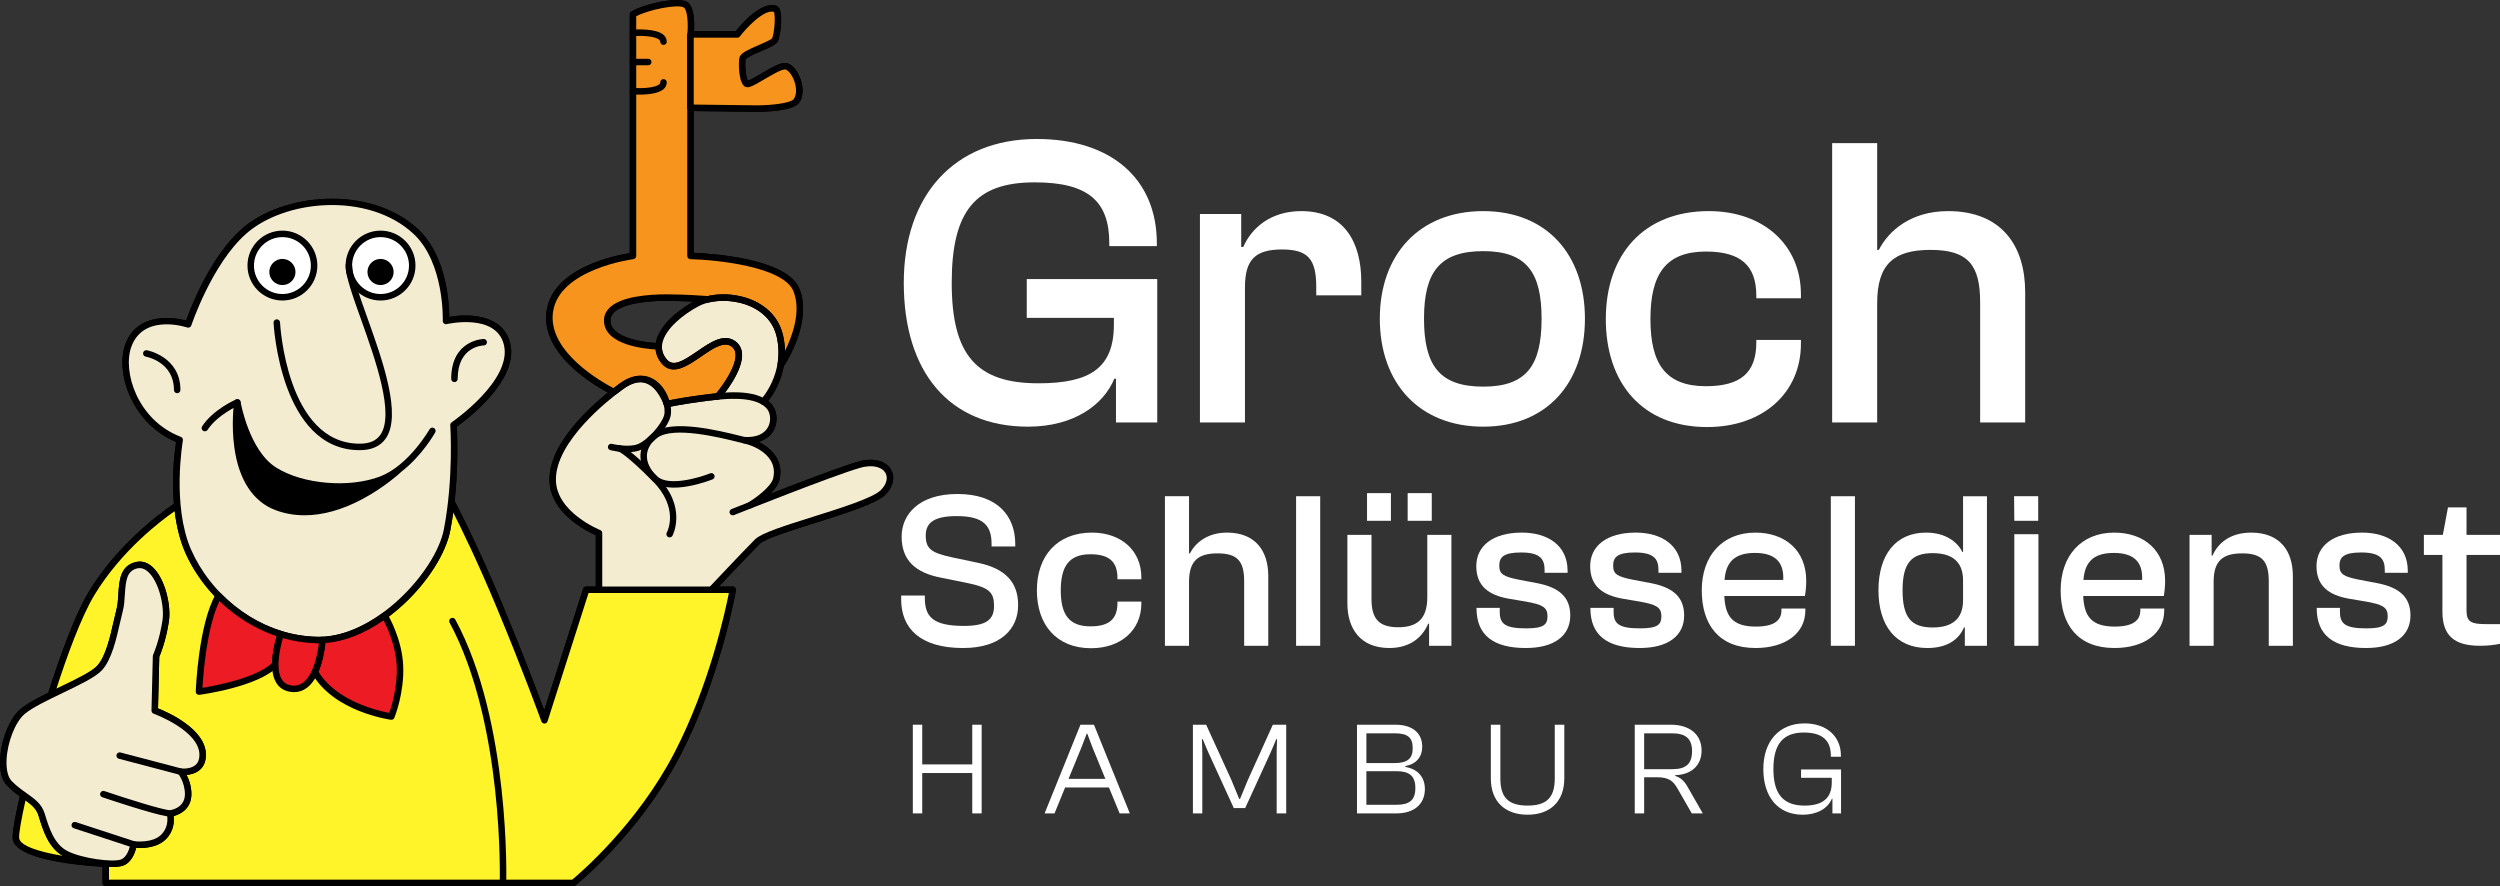<?xml version="1.0" encoding="UTF-8"?>
<svg xmlns="http://www.w3.org/2000/svg" viewBox="0 0 547.909 194.219">
  <rect x="0" y="0" width="547.909" height="194.219" fill="#333333" stroke="none"/>
  <g id="a" data-name="Layer 1"/>
  <g id="b" data-name="Layer 2">
    <g id="c" data-name="Layer 1">
      <g>
        <path d="M11.178,153.024c-.071,0-.144-.011-.215-.033-.374-.118-.582-.518-.463-.893,2.308-7.293,5.746-17.117,9.023-22.509,7.272-11.964,18.916-19.388,19.033-19.461,.332-.211,.771-.11,.98,.223,.209,.332,.109,.771-.223,.98-.113,.072-11.482,7.327-18.576,18.996-3.203,5.271-6.599,14.981-8.883,22.2-.096,.303-.376,.496-.678,.496Z"/>
        <path d="M125.655,194.219H23.18c-.393,0-.711-.318-.711-.711v-3.546c-4.488-.257-19.458-1.473-19.697-6.268-.087-1.737,1.01-6.784,1.671-9.638,.089-.384,.474-.621,.853-.532,.383,.088,.621,.471,.532,.853-1.08,4.664-1.691,8.121-1.636,9.247,.14,2.789,11.208,4.575,19.022,4.953,.379,.018,.677,.33,.677,.71v3.51H125.401c1.687-1.396,14.196-12.058,22.369-27.757,7.71-14.81,11.218-31.233,11.968-35.073h-30.749l-8.987,28.114c-.093,.29-.36,.488-.664,.494h-.014c-.299,0-.566-.188-.669-.469-.04-.11-4.048-11.169-9.837-25.06-5.779-13.871-10.518-22.719-10.564-22.807-.187-.346-.057-.777,.289-.963,.349-.186,.778-.055,.963,.289,.048,.089,4.816,8.992,10.625,22.934,4.378,10.506,7.741,19.397,9.146,23.178l8.516-26.639c.095-.294,.368-.494,.678-.494h32.126c.21,0,.409,.093,.544,.253s.192,.372,.157,.579c-.033,.191-3.405,19.3-12.265,36.319-8.878,17.055-22.794,28.257-22.934,28.368-.126,.1-.282,.154-.443,.154Z"/>
        <path d="M24.581,190.001c-3.147,0-7.86-.917-10.396-2.188-3.497-1.754-4.71-5.701-5.685-8.873l-.07-.23c-.507-1.648-1.794-2.559-3.424-3.712-1.062-.751-2.265-1.602-3.439-2.8-1.415-1.443-1.627-3.869-1.555-5.65,.174-4.297,2.07-9.067,4.411-11.096,1.79-1.552,5.307-3.239,8.708-4.872,3.39-1.627,6.896-3.31,8.124-4.612,1.898-2.011,2.878-6.348,3.666-9.833,.217-.961,.418-1.852,.619-2.606,.258-.966,.33-2.148,.4-3.291,.18-2.948,.383-6.29,3.885-7.068,1.28-.286,2.54,.116,3.653,1.154,2.667,2.487,4.066,8.302,3.536,11.839-.636,4.233-1.82,7.133-2.107,7.793l-.276,11.301c2.145,.852,10.496,4.533,10.496,10.187,0,1.396-.446,2.495-1.326,3.268-1.645,1.444-4.192,1.132-4.299,1.116l-13.455-3.535c-.38-.1-.607-.488-.507-.868,.1-.38,.488-.61,.868-.507l13.365,3.517c-.02-.013,.165,.015,.427,.015,.641,0,1.86-.099,2.667-.811,.563-.497,.838-1.215,.838-2.194,0-5.352-9.938-8.997-10.039-9.033-.288-.104-.478-.38-.47-.687l.293-11.944c.002-.097,.024-.192,.065-.28,.014-.029,1.375-3.025,2.054-7.547,.468-3.123-.784-8.428-3.1-10.587-.769-.716-1.563-.987-2.375-.807-2.29,.509-2.576,2.518-2.774,5.767-.073,1.213-.15,2.467-.444,3.571-.197,.739-.395,1.611-.607,2.553-.825,3.654-1.854,8.202-4.018,10.496-1.411,1.494-4.876,3.157-8.544,4.918-3.316,1.592-6.746,3.238-8.392,4.664-2.042,1.77-3.765,6.197-3.922,10.079-.086,2.121,.322,3.754,1.149,4.597,1.085,1.106,2.184,1.884,3.245,2.635,1.777,1.258,3.312,2.343,3.962,4.455l.071,.23c.895,2.913,2.008,6.538,4.961,8.02,3.179,1.593,9.754,2.47,11.65,1.837,1.118-.373,1.728-1.86,1.979-2.834l-12.293-4.023c-.374-.122-.577-.523-.455-.896s.523-.579,.896-.455l12.897,4.221c.328,.107,.532,.435,.483,.776-.021,.151-.56,3.728-3.06,4.562-.562,.188-1.378,.273-2.341,.273Z"/>
        <path d="M37.314,178.974c-2.238,0-13.607-3.819-14.897-4.255-.372-.126-.572-.529-.446-.901,.127-.372,.529-.572,.901-.446,4.979,1.682,12.915,4.184,14.378,4.184,.066-.011,3.275-.376,3.275-3.51,0-2.623-1.466-4.456-1.481-4.475-.247-.304-.202-.751,.102-1,.303-.249,.748-.206,.998,.098,.074,.09,1.804,2.227,1.804,5.377,0,3.549-3.028,4.775-4.63,4.929h-.003Z"/>
        <path d="M30.609,185.855c-.809,0-1.368-.076-1.433-.085-.389-.056-.658-.415-.604-.804,.056-.389,.417-.663,.804-.604,.038,.005,3.991,.533,5.963-1.439,1.895-1.895,1.253-4.363,1.225-4.467-.103-.378,.119-.77,.497-.873,.371-.104,.768,.113,.873,.492,.038,.136,.905,3.359-1.589,5.854-1.638,1.638-4.16,1.927-5.736,1.927Z"/>
        <path d="M69.913,140.991c-.105,0-.21,0-.315-.003-14.095-.252-24.717-10.17-28.992-19.889-4.02-9.138-2.449-21.424-2.014-24.243-4.344-1.811-7.861-5.225-9.945-9.669-1.883-4.014-2.347-8.474-1.211-11.638,2.649-7.38,10.933-5.921,13.367-5.312,.998-2.809,5.254-13.908,12.155-20.04,8.95-7.951,28.182-9.719,38.638,.011,6.274,5.838,6.85,16.132,6.875,19.254,4.388-.8,11.781-.502,13.335,5.716,2.032,8.125-9.497,16.77-11.681,18.321,.114,2.154,.527,12.531-1.442,22.76-1.898,9.858-15.488,24.732-28.77,24.732ZM36.503,71.081c-2.865,0-6.287,.932-7.729,4.949-1.959,5.458,1.375,16.104,10.865,19.712,.319,.122,.507,.454,.447,.79-.025,.142-2.473,14.231,1.822,23.995,4.092,9.304,14.249,18.799,27.715,19.039,.095,.002,.19,.003,.285,.003,12.416,0,25.609-14.396,27.378-23.58,2.165-11.242,1.404-22.682,1.396-22.796-.018-.253,.1-.495,.309-.638,.135-.092,13.39-9.216,11.436-17.032-1.74-6.964-12.405-4.517-12.512-4.493-.217,.056-.446,0-.616-.143-.172-.141-.268-.354-.26-.576,.005-.127,.405-12.718-6.412-19.062-9.934-9.242-28.213-7.551-36.724,.011-7.492,6.656-11.927,19.93-11.971,20.063-.06,.179-.188,.327-.356,.412-.167,.086-.361,.101-.543,.04-.177-.059-2.164-.694-4.53-.694Z"/>
        <path d="M61.895,65.861c-4.223,0-7.658-3.436-7.658-7.658s3.436-7.658,7.658-7.658,7.657,3.436,7.657,7.658-3.435,7.658-7.657,7.658Zm0-13.895c-3.438,0-6.236,2.798-6.236,6.236s2.798,6.236,6.236,6.236,6.235-2.798,6.235-6.236-2.797-6.236-6.235-6.236Z"/>
        <circle cx="61.895" cy="59.61" r="2.154"/>
        <path d="M61.895,62.476c-1.58,0-2.866-1.285-2.866-2.865s1.286-2.865,2.866-2.865,2.865,1.285,2.865,2.865-1.285,2.865-2.865,2.865Zm0-4.309c-.796,0-1.444,.647-1.444,1.443s.648,1.443,1.444,1.443,1.443-.647,1.443-1.443-.647-1.443-1.443-1.443Z"/>
        <path d="M83.402,65.861c-4.223,0-7.658-3.436-7.658-7.658s3.436-7.658,7.658-7.658,7.657,3.436,7.657,7.658-3.435,7.658-7.657,7.658Zm0-13.895c-3.438,0-6.236,2.798-6.236,6.236s2.798,6.236,6.236,6.236,6.235-2.798,6.235-6.236-2.797-6.236-6.235-6.236Z"/>
        <circle cx="83.402" cy="59.61" r="2.154"/>
        <path d="M83.402,62.476c-1.58,0-2.866-1.285-2.866-2.865s1.286-2.865,2.866-2.865,2.865,1.285,2.865,2.865-1.285,2.865-2.865,2.865Zm0-4.309c-.796,0-1.444,.647-1.444,1.443s.648,1.443,1.444,1.443,1.443-.647,1.443-1.443-.647-1.443-1.443-1.443Z"/>
        <path d="M78.823,98.661c-17.406,0-18.857-27.659-18.869-27.938-.019-.393,.285-.725,.678-.742,.378-.014,.726,.285,.742,.678,.013,.266,1.398,26.581,17.449,26.581,2.136,0,3.617-.629,4.528-1.922,3.195-4.532-1.1-16.562-4.234-25.345-1.811-5.07-3.373-9.448-3.373-11.77,0-.393,.318-.711,.711-.711s.711,.318,.711,.711c0,2.075,1.524,6.346,3.29,11.291,3.421,9.582,7.678,21.507,4.059,26.643-1.181,1.676-3.096,2.524-5.691,2.524Z"/>
        <path d="M44.899,94.528c-.133,0-.267-.037-.387-.114-.329-.215-.423-.655-.209-.984,2.376-3.654,7.229-5.803,7.436-5.892,.359-.157,.779,.007,.936,.367,.157,.359-.007,.778-.366,.936-.047,.021-4.672,2.072-6.812,5.364-.137,.209-.364,.323-.598,.323Z"/>
        <path d="M87.66,102.704s-13.916,13.361-27.019,8.436c-11.345-4.264-8.618-22.951-8.618-22.951,0,0,1.847,10.904,8.09,14.861,6.243,3.957,16.877,4.573,23.479,2.023,6.602-2.55,11.168-10.64,11.168-10.64"/>
        <path d="M66.74,112.93c-2.226,0-4.353-.373-6.349-1.123-4.897-1.841-8.016-6.558-9.018-13.641-.742-5.246-.083-9.885-.055-10.079,.051-.347,.346-.604,.695-.608,.36,0,.65,.247,.71,.592,.018,.106,1.87,10.641,7.77,14.38,5.828,3.694,16.072,4.571,22.843,1.96,6.28-2.427,10.76-10.249,10.805-10.327,.193-.342,.626-.464,.969-.27,.342,.193,.463,.627,.27,.969-.148,.263-2.92,5.109-7.297,8.5-.53,.498-3.872,3.552-8.685,6.114-4.408,2.348-8.689,3.533-12.658,3.533Zm-14.281-20.209c-.024,5.645,1.099,14.998,8.433,17.754,7.555,2.841,15.504-.711,20.654-4.006-7.003,1.8-16.282,.688-21.813-2.817-3.865-2.45-6.094-7.326-7.273-10.931Z"/>
        <path d="M64.45,151.69c-.339,0-.687-.034-1.042-.104-1.303-.252-2.289-.946-2.933-2.062-2.071-3.595,.283-10.488,.385-10.78,.129-.371,.533-.566,.905-.438,.37,.129,.567,.534,.438,.905-.022,.065-2.244,6.572-.496,9.604,.435,.753,1.079,1.202,1.97,1.375,1.065,.208,1.979,0,2.795-.629,2.993-2.311,3.479-9.27,3.483-9.34,.025-.393,.354-.692,.756-.664,.392,.025,.689,.364,.664,.756-.021,.312-.532,7.669-4.033,10.373-.865,.668-1.835,1.004-2.893,1.004Z"/>
        <path d="M85.773,157.756c-.032,0-.065-.002-.099-.007-.513-.071-12.618-1.847-17.286-10.157-.192-.343-.07-.776,.271-.969,.345-.192,.776-.068,.969,.271,3.777,6.726,13.278,8.899,15.684,9.351,.512-1.447,1.825-5.657,1.637-10.252-.23-5.63-3.229-10.649-3.259-10.699-.203-.336-.096-.773,.24-.977,.334-.202,.771-.096,.977,.239,.131,.217,3.218,5.373,3.464,11.378,.244,5.979-1.851,11.162-1.939,11.38-.11,.27-.373,.441-.658,.441Z"/>
        <path d="M43.615,152.286c-.176,0-.347-.065-.479-.185-.155-.142-.24-.344-.232-.553,.022-.597,.584-14.693,4.392-21.352,.194-.341,.629-.459,.97-.265,.342,.195,.46,.629,.265,.97-3.114,5.446-3.975,16.656-4.16,19.84,2.852-.458,12.099-2.175,15.454-5.626,.274-.279,.723-.288,1.006-.014,.281,.273,.287,.724,.014,1.006-4.312,4.435-16.614,6.103-17.136,6.172-.03,.004-.062,.006-.093,.006Z"/>
        <path d="M110.237,194.219h-.022c-.393-.013-.7-.341-.688-.733,.011-.347,.948-34.952-10.995-57.033-.187-.345-.058-.776,.288-.964,.346-.186,.777-.059,.964,.288,12.126,22.421,11.176,57.403,11.165,57.754-.013,.385-.328,.688-.711,.688Z"/>
        <path d="M131.283,129.967c-.393,0-.711-.318-.711-.711v-11.957c-2.048-.903-10.156-4.938-10.156-12.196,0-8.782,10.698-17.594,15.298-20.975,3.857-2.833,6.649-1.689,7.973-.756,2.628,1.859,3.885,5.882,3.212,8.102-.758,2.498-4.038,6.106-6.5,7.149-2.472,1.047-6.461,.077-6.629,.035-.382-.095-.613-.48-.52-.861,.094-.382,.48-.609,.861-.52,.036,.009,3.698,.896,5.732,.035,2.077-.879,5.057-4.151,5.693-6.251,.466-1.538-.45-4.957-2.672-6.528-1.769-1.25-3.949-.994-6.31,.741-3.452,2.537-14.718,11.467-14.718,19.828,0,7.157,9.608,11.024,9.705,11.062,.272,.107,.451,.37,.451,.662v12.429c0,.393-.318,.711-.711,.711Z"/>
        <path d="M146.758,117.773c-.116,0-.234-.028-.343-.089-.344-.189-.468-.621-.279-.964,.122-.227,2.802-5.385-3.163-11.349-5.856-5.858-7.321-6.376-7.381-6.396-.391-.039-.63-.38-.591-.771,.039-.39,.443-.671,.825-.627,.457,.046,2.165,.8,8.152,6.787,6.755,6.755,3.437,12.979,3.402,13.04-.129,.235-.372,.367-.623,.367Z"/>
        <path d="M155.905,129.967c-.175,0-.35-.063-.487-.193-.286-.269-.3-.719-.03-1.005,.073-.078,7.425-7.895,10.098-10.568,1.389-1.388,6.606-3.028,12.648-4.928,6.185-1.944,13.194-4.147,14.905-5.858,1.255-1.255,1.641-2.707,1.007-3.79-.614-1.048-2.418-1.964-5.472-1.111-5.759,1.613-27.496,10.291-27.715,10.378-.365,.147-.778-.031-.924-.396-.146-.364,.031-.778,.396-.924,.896-.358,22.027-8.794,27.859-10.427,3.157-.886,5.938-.194,7.082,1.762,.976,1.668,.505,3.781-1.229,5.515-1.957,1.957-8.834,4.119-15.484,6.209-5.372,1.689-10.928,3.436-12.069,4.577-2.658,2.658-9.994,10.458-10.068,10.537-.14,.148-.328,.224-.518,.224Z"/>
        <path d="M164.377,111.441c-.241,0-.476-.122-.609-.344-.203-.336-.096-.772,.241-.976,1.361-.823,4.993-3.379,5.441-5.299,.343-1.468,.141-2.812-.599-3.994-1.061-1.695-3.269-3.065-5.907-3.666-.319-.072-.75-.18-1.27-.309-3.864-.96-14.131-3.508-17.618-.904-1.397,1.043-2.183,2.341-2.271,3.752-.099,1.572,.657,3.182,2.185,4.654,2.444,2.349,9.253,.353,11.671-.617,.362-.142,.779,.031,.925,.396s-.031,.778-.396,.925c-.39,.156-9.587,3.789-13.187,.32-1.838-1.771-2.743-3.765-2.617-5.767,.115-1.842,1.097-3.502,2.839-4.803,4.029-3.01,14.389-.436,18.812,.664,.508,.126,.93,.23,1.241,.302,3,.683,5.542,2.289,6.799,4.299,.947,1.516,1.209,3.222,.777,5.072-.664,2.846-5.538,5.857-6.092,6.191-.114,.069-.241,.103-.366,.103Z"/>
        <path d="M163.765,97.202c-.231,0-.468-.008-.709-.022-.392-.025-.689-.363-.665-.755,.025-.393,.359-.689,.755-.665,2.631,.172,4.512-.677,5.291-2.377,.615-1.343,.39-3.059-.524-3.993-2.808-2.87-9.873-1.938-14.092-1.382-4.425,.582-7.482,1.239-7.513,1.246-.385,.084-.763-.161-.846-.545s.161-.763,.545-.846c.03-.007,3.141-.676,7.573-1.259,4.83-.637,12.044-1.587,15.349,1.791,1.325,1.354,1.662,3.701,.8,5.58-.949,2.072-3.103,3.227-5.964,3.227Z"/>
        <path d="M167.3,88.735c-.175,0-.352-.064-.488-.195-.285-.27-.297-.72-.028-1.005,.053-.056,5.247-5.668,3.457-13.66-.843-3.767-3.517-5.703-5.612-6.664-3.646-1.674-8.51-1.706-11.564-.075-3.253,1.735-7.276,4.9-7.908,8.115-.252,1.275,.058,2.415,.945,3.485,1.413,1.707,3.482,.479,6.716-1.746,2.802-1.929,5.698-3.924,8.165-2.324,.918,.596,1.463,1.449,1.618,2.538,.563,3.958-4.506,9.886-4.723,10.137-.258,.298-.706,.329-1.003,.073s-.33-.705-.073-1.003c1.354-1.571,4.784-6.252,4.391-9.007-.097-.673-.418-1.178-.983-1.545-1.669-1.084-4.167,.637-6.585,2.302-2.938,2.022-6.266,4.32-8.618,1.483-1.16-1.4-1.58-2.971-1.245-4.668,.728-3.7,4.938-7.124,8.634-9.096,3.472-1.851,8.745-1.836,12.828,.037,2.387,1.096,5.437,3.312,6.407,7.646,1.959,8.752-3.577,14.701-3.813,14.95-.14,.146-.327,.221-.516,.221Z"/>
        <path d="M38.833,86.175c-.393,0-.711-.318-.711-.711,0-6.116-5.933-7.257-6.186-7.303-.386-.069-.644-.438-.574-.825,.07-.385,.446-.644,.822-.575,.074,.013,7.359,1.381,7.359,8.703,0,.393-.318,.711-.711,.711Z"/>
        <path d="M99.596,83.745c-.393,0-.711-.318-.711-.711,0-8.573,7.053-8.745,7.123-8.746h.008c.39,0,.707,.313,.711,.703,.004,.393-.31,.714-.701,.719h0c-.233,.004-5.719,.184-5.719,7.324,0,.393-.318,.711-.711,.711Z"/>
        <path d="M134.549,86.613c-.102,0-.205-.021-.304-.068-.647-.307-15.834-7.641-14.474-18.231,1.231-9.604,15.07-12.335,18.245-12.836V3.155c0-.246,.127-.475,.336-.604,2.67-1.657,10.249-3.386,12.274-2.107,1.944,1.228,1.518,6.489,1.412,7.531l.004,47.43c3.707,.149,20.492,1.192,23.174,7.899,2.882,7.205-3.037,16.36-3.29,16.746-.215,.33-.656,.422-.984,.205-.328-.216-.42-.656-.205-.984,.058-.089,5.765-8.925,3.159-15.439-2.165-5.412-17.033-6.908-22.58-7.027-.387-.009-.695-.324-.695-.711V7.903c.263-2.652,.047-5.752-.754-6.257-1.241-.789-7.672,.435-10.429,1.919V56.093c0,.358-.267,.661-.623,.706-.164,.021-16.41,2.162-17.634,11.696-1.229,9.567,13.524,16.694,13.673,16.765,.354,.169,.506,.593,.338,.947-.122,.257-.377,.406-.644,.406Z"/>
        <path d="M144.369,76.615h-.016c-.458-.01-11.22-.308-11.947-5.772-.158-1.191,.158-2.248,.942-3.14,2.468-2.809,9.057-3.205,12.828-3.192,4.431,.017,9.039,.379,9.085,.383,.392,.031,.684,.374,.652,.766s-.384,.671-.766,.652c-.045-.004-4.602-.362-8.978-.379-5.856-.023-10.245,.992-11.754,2.709-.508,.578-.704,1.236-.601,2.014,.472,3.544,7.789,4.478,10.568,4.538,.393,.009,.704,.334,.695,.727-.009,.388-.325,.695-.711,.695Z"/>
        <path d="M165.815,24.512l-14.491-.186c-.393-.005-.707-.327-.702-.72,.005-.39,.322-.702,.711-.702h.009l14.482,.186c3.413,0,7.496-.523,8.124-1.365,.831-1.115,.564-3.043-.067-4.458-.575-1.287-1.341-2.003-1.801-2.045-.769-.073-3.048,1.262-4.541,2.145-2.434,1.439-3.545,2.058-4.29,1.612-1.401-.841-1.424-5.227-1.211-6.29,.204-1.02,1.738-1.727,4.226-2.796,1.084-.466,2.721-1.17,2.96-1.516,.485-1.055,.81-5.077,.354-5.792-2.053-.495-5.62,3.03-7.42,5.397-.135,.177-.345,.28-.566,.28h-10.259c-.393,0-.711-.318-.711-.711s.318-.711,.711-.711h9.911c1.117-1.409,5.488-6.581,8.816-5.599,.247,.073,.59,.27,.824,.789,.72,1.591,.104,5.909-.381,6.962-.344,.744-1.56,1.295-3.679,2.206-1.187,.511-3.174,1.365-3.405,1.809-.24,1.222,.067,4.018,.501,4.671,.53-.138,1.884-.938,2.895-1.537,2.502-1.479,4.233-2.442,5.394-2.336,1.099,.1,2.209,1.177,2.971,2.881,.778,1.743,1.163,4.205-.091,5.888-1.375,1.845-7.966,1.938-9.273,1.938Z"/>
        <path d="M145.412,9.846c-.393,0-.711-.318-.711-.711,0-.109-.023-.243-.197-.404-.904-.84-3.989-.951-5.723-.821-.387,.037-.733-.265-.762-.656-.029-.392,.265-.732,.656-.762,.519-.039,5.143-.337,6.796,1.196,.426,.396,.651,.896,.651,1.447,0,.393-.318,.711-.711,.711Z"/>
        <path d="M140.116,20.74c-.731,0-1.28-.037-1.44-.049-.392-.029-.686-.37-.656-.762s.378-.709,.762-.656c1.729,.128,4.818,.019,5.723-.821,.174-.161,.197-.295,.197-.404,0-.393,.318-.711,.711-.711s.711,.318,.711,.711c0,.551-.226,1.051-.651,1.447-1.143,1.061-3.711,1.245-5.355,1.245Z"/>
        <path d="M142.07,14.303h-3.342c-.393,0-.711-.318-.711-.711s.318-.711,.711-.711h3.342c.393,0,.711,.318,.711,.711s-.318,.711-.711,.711Z"/>
        <path d="M198.075,61.984c0-19.097,10.964-31.523,29.146-31.523,16.355,0,26.314,8.771,26.314,22.843v.64h-10.416v-.64c0-9.229-4.66-13.34-16.355-13.34-12.883,0-18.183,6.122-18.183,22.021s5.482,22.02,19.005,22.02c11.238,0,16.538-3.289,16.538-12.883v-1.462h-19.097v-8.497h28.6v31.431h-9.046v-9.594h-.365c-2.284,5.573-8.681,10.508-18.914,10.508-17.36,0-27.228-12.062-27.228-31.522Z" fill="#fff"/>
        <path d="M262.982,92.593V46.908h9.046v7.218h.456c1.828-4.203,6.03-7.857,12.7-7.857,9.503,0,13.158,6.944,13.158,15.441v3.015h-9.868v-1.827c0-6.03-1.736-8.223-7.492-8.223-5.939,0-8.132,2.284-8.132,8.314v29.604h-9.868Z" fill="#fff"/>
        <path d="M302.407,69.842c0-14.071,8.68-23.573,22.659-23.573,13.889,0,22.294,9.502,22.294,23.573,0,14.162-8.405,23.665-22.294,23.665-13.979,0-22.659-9.503-22.659-23.665Zm35.451,0c0-10.143-3.289-14.802-12.792-14.802-9.594,0-12.975,4.659-12.975,14.802,0,10.233,3.381,14.894,12.975,14.894,9.503,0,12.792-4.66,12.792-14.894Z" fill="#fff"/>
        <path d="M351.937,69.934c0-14.163,8.314-23.665,22.567-23.665,11.97,0,20.193,7.4,20.193,18.273v.822h-9.776v-.548c0-6.67-3.473-9.686-11.056-9.686-8.771,0-12.152,4.935-12.152,14.803s3.381,14.71,12.152,14.71c7.583,0,11.056-2.924,11.056-9.594v-.548h9.776v.822c0,10.781-8.314,18.273-20.559,18.273-14.162,0-22.202-9.594-22.202-23.664Z" fill="#fff"/>
        <path d="M401.54,92.593V31.375h9.868v23.391h.365c2.102-4.111,6.944-8.497,15.167-8.497,11.878,0,16.903,7.767,16.903,17.726v28.599h-9.868v-26.314c0-8.132-2.558-11.513-10.872-11.513-8.041,0-11.695,3.106-11.695,11.695v26.132h-9.868Z" fill="#fff"/>
        <path d="M197.505,131.356v-.831h5.186v.538c0,4.061,1.712,6.115,8.561,6.115,4.843,0,6.604-1.321,6.604-4.354,0-2.983-.979-4.06-6.018-5.087l-5.577-1.126c-5.625-1.076-8.658-3.815-8.658-9.001,0-4.843,3.767-9.344,12.229-9.344,9.051,0,12.671,5.088,12.671,10.909v.587h-5.186v-.538c0-4.011-1.762-6.114-7.632-6.114-4.843,0-6.8,1.369-6.8,4.256,0,2.983,1.321,3.815,5.821,4.794l5.577,1.174c6.164,1.272,8.854,4.354,8.854,9.295,0,5.137-3.718,9.393-12.083,9.393-9.441,0-13.551-4.354-13.551-10.665Z" fill="#fff"/>
        <path d="M227.246,129.399c0-7.583,4.452-12.671,12.083-12.671,6.409,0,10.812,3.963,10.812,9.784v.44h-5.234v-.293c0-3.571-1.859-5.186-5.919-5.186-4.696,0-6.507,2.642-6.507,7.925s1.811,7.876,6.507,7.876c4.06,0,5.919-1.565,5.919-5.137v-.294h5.234v.44c0,5.772-4.452,9.784-11.007,9.784-7.583,0-11.888-5.137-11.888-12.67Z" fill="#fff"/>
        <path d="M255.309,141.531v-32.776h5.283v12.523h.195c1.126-2.201,3.719-4.55,8.121-4.55,6.359,0,9.05,4.158,9.05,9.491v15.312h-5.283v-14.089c0-4.354-1.369-6.164-5.821-6.164-4.305,0-6.262,1.663-6.262,6.262v13.991h-5.283Z" fill="#fff"/>
        <path d="M284.057,141.531v-32.776h5.283v32.776h-5.283Z" fill="#fff"/>
        <path d="M295.299,132.236v-15.019h5.283v14.089c0,4.354,1.663,6.164,5.87,6.164,4.061,0,6.359-1.761,6.359-6.555v-13.698h5.283v24.313h-4.892v-4.843h-.195c-1.175,2.788-3.768,5.332-8.513,5.332-6.359,0-9.196-4.256-9.196-9.784Zm4.305-18.1v-6.066h5.234v6.066h-5.234Zm8.903,0v-6.066h5.283v6.066h-5.283Z" fill="#fff"/>
        <path d="M323.602,133.313v-.098h5.088v.881c0,2.642,1.174,3.62,5.821,3.62,3.913,0,4.647-.881,4.647-2.69,0-1.957-1.175-2.544-4.745-3.181l-3.768-.636c-4.354-.782-7.093-2.739-7.093-7.142s3.62-7.339,9.979-7.339c5.724,0,10.028,2.838,10.028,8.365v.44h-5.039v-.587c0-2.25-.782-3.864-5.136-3.864-3.865,0-4.795,1.027-4.795,2.886s.881,2.397,4.306,3.082l4.109,.783c4.696,.93,7.142,3.033,7.142,7.044,0,4.501-3.571,7.143-9.734,7.143-7.094,0-10.812-2.788-10.812-8.708Z" fill="#fff"/>
        <path d="M348.559,133.313v-.098h5.088v.881c0,2.642,1.174,3.62,5.821,3.62,3.913,0,4.647-.881,4.647-2.69,0-1.957-1.175-2.544-4.745-3.181l-3.768-.636c-4.354-.782-7.093-2.739-7.093-7.142s3.62-7.339,9.979-7.339c5.724,0,10.028,2.838,10.028,8.365v.44h-5.039v-.587c0-2.25-.782-3.864-5.136-3.864-3.865,0-4.795,1.027-4.795,2.886s.881,2.397,4.306,3.082l4.109,.783c4.696,.93,7.142,3.033,7.142,7.044,0,4.501-3.571,7.143-9.734,7.143-7.094,0-10.812-2.788-10.812-8.708Z" fill="#fff"/>
        <path d="M372.967,129.351c0-7.534,4.501-12.622,11.741-12.622,6.555,0,11.153,3.914,11.153,10.567,0,1.271-.146,2.593-.294,3.326h-17.659c.195,4.452,1.81,6.702,6.897,6.702,4.061,0,5.626-1.37,5.626-3.571v-.392h5.234v.44c0,4.99-4.354,8.219-10.909,8.219-8.023,0-11.79-5.088-11.79-12.67Zm4.99-2.251h12.865c.196-4.158-2.055-5.919-6.213-5.919-4.598,0-6.359,2.152-6.652,5.919Z" fill="#fff"/>
        <path d="M401.25,141.531v-32.776h5.283v32.776h-5.283Z" fill="#fff"/>
        <path d="M411.69,129.351c0-7.681,3.718-12.622,10.42-12.622,4.305,0,6.897,2.055,7.974,4.257h.147v-12.23h5.234v32.776h-4.844v-4.012h-.195c-1.174,2.789-3.864,4.501-8.022,4.501-6.947,0-10.714-4.941-10.714-12.67Zm11.888,8.169c4.305,0,6.653-1.907,6.653-5.968v-4.354c0-4.061-2.349-5.969-6.653-5.969-4.647,0-6.604,2.152-6.604,8.121,0,6.017,1.908,8.169,6.604,8.169Z" fill="#fff"/>
        <path d="M441.465,114.137l-.049-5.382h5.283v5.382h-5.234Zm0,27.395v-24.46h5.284v24.46h-5.284Z" fill="#fff"/>
        <path d="M451.622,129.351c0-7.534,4.501-12.622,11.741-12.622,6.555,0,11.153,3.914,11.153,10.567,0,1.271-.146,2.593-.294,3.326h-17.659c.195,4.452,1.81,6.702,6.897,6.702,4.061,0,5.626-1.37,5.626-3.571v-.392h5.234v.44c0,4.99-4.354,8.219-10.909,8.219-8.023,0-11.79-5.088-11.79-12.67Zm4.99-2.251h12.865c.196-4.158-2.055-5.919-6.213-5.919-4.598,0-6.359,2.152-6.652,5.919Z" fill="#fff"/>
        <path d="M479.866,141.531v-24.313h4.843v4.55h.196c1.125-2.593,3.718-5.039,8.463-5.039,6.311,0,9.147,4.012,9.147,9.54v15.263h-5.283v-14.089c0-4.354-1.369-6.164-5.821-6.164-4.305,0-6.262,1.663-6.262,6.213v14.04h-5.283Z" fill="#fff"/>
        <path d="M507.743,133.313v-.098h5.088v.881c0,2.642,1.174,3.62,5.821,3.62,3.913,0,4.647-.881,4.647-2.69,0-1.957-1.175-2.544-4.745-3.181l-3.768-.636c-4.354-.782-7.093-2.739-7.093-7.142s3.62-7.339,9.979-7.339c5.724,0,10.028,2.838,10.028,8.365v.44h-5.039v-.587c0-2.25-.782-3.864-5.136-3.864-3.865,0-4.795,1.027-4.795,2.886s.881,2.397,4.306,3.082l4.109,.783c4.696,.93,7.142,3.033,7.142,7.044,0,4.501-3.571,7.143-9.734,7.143-7.094,0-10.812-2.788-10.812-8.708Z" fill="#fff"/>
        <path d="M535.288,134.047v-12.426h-4.061v-4.403h4.158l1.125-6.017h4.061v6.017h7.338v4.403h-7.338v12.181c0,2.544,1.076,2.984,4.354,2.984h2.984v4.305c-1.027,.245-2.69,.44-4.354,.44-5.43,0-8.267-2.006-8.267-7.484Z" fill="#fff"/>
        <path d="M200.058,178.266v-19.435h2.06v8.702h10.965v-8.702h2.06v19.435h-2.06v-8.847h-10.965v8.847h-2.06Z" fill="#fff"/>
        <path d="M228.939,178.266l7.86-19.435h2.959l7.861,19.435h-2.233l-2.35-5.686h-9.602l-2.32,5.686h-2.176Zm5.25-7.571h8.064l-2.843-6.933-1.103-2.958h-.146l-1.131,2.958-2.843,6.933Z" fill="#fff"/>
        <path d="M261.442,178.266v-19.435h2.901l5.511,12.066,1.74,4.206h.175l1.74-4.206,5.453-12.066h2.93v19.435h-2.089v-13.459l.087-2.813h-.174l-1.189,2.813-5.627,12.299h-2.494l-5.628-12.299-1.189-2.813h-.174l.087,2.813v13.459h-2.06Z" fill="#fff"/>
        <path d="M297.402,178.266v-19.435h8.441c3.51,0,5.859,1.653,5.859,4.844,0,2.176-1.276,3.771-3.713,4.235v.174c2.843,.464,4.293,2.35,4.293,4.845,0,3.364-2.437,5.337-6.207,5.337h-8.674Zm2.06-11.022h6.092c2.843,0,4.061-.929,4.061-3.249s-1.044-3.277-3.887-3.277h-6.266v6.526Zm0,9.137h6.556c2.9,0,4.177-1.015,4.177-3.684,0-2.64-1.305-3.684-4.177-3.684h-6.556v7.367Z" fill="#fff"/>
        <path d="M326.738,170.607v-11.776h2.089v11.776c0,4.148,1.711,5.947,5.975,5.947,4.206,0,5.947-1.799,5.947-5.947v-11.776h2.088v11.776c0,5.076-3.133,7.948-8.035,7.948-4.96,0-8.063-2.872-8.063-7.948Z" fill="#fff"/>
        <path d="M358.278,178.266v-19.435h7.919c4.003,0,6.729,2.06,6.729,5.656,0,3.307-2.291,5.309-5.772,5.396v.174c1.219,.377,2.031,1.189,2.698,2.379l3.336,5.83h-2.408l-3.133-5.453c-.957-1.683-1.972-2.466-4.496-2.466h-2.813v7.919h-2.06Zm2.06-9.688h6.179c2.987,0,4.322-1.189,4.322-3.944,0-2.669-1.335-3.916-4.322-3.916h-6.179v7.86Z" fill="#fff"/>
        <path d="M386.46,168.548c0-6.062,3.423-10.007,9.051-10.007,4.67,0,7.947,2.727,7.947,7.049v.261h-2.204v-.261c0-3.278-1.827-5.048-5.918-5.048-4.611,0-6.671,2.611-6.671,8.006s2.088,8.007,6.816,8.007c4.003,0,5.976-1.625,5.976-5.105v-.986h-6.729v-1.827h8.76v9.63h-1.886v-3.22h-.115c-.929,2.204-3.336,3.51-6.382,3.51-5.425,0-8.645-3.887-8.645-10.008Z" fill="#fff"/>
        <path d="M188.383,101.828c-5.862,1.641-24.007,8.902-24.007,8.902,0,0,5.151-3.109,5.767-5.745,1.122-4.807-3.172-7.636-7.041-8.515,6.713,.425,7.48-5.37,5.32-7.577-.329-.336-.713-.616-1.128-.863l.008-.006s5.534-5.822,3.635-14.304c-1.899-8.482-12.931-10.026-18.207-7.212-5.276,2.814-10.869,8.227-7.175,12.682,3.693,4.455,10.703-6.742,15.041-3.928,4.338,2.814-3.256,11.614-3.256,11.614h0c-1.32,.124-2.576,.289-3.666,.433-4.455,.586-7.516,1.249-7.516,1.249,0,0-2.882-9.105-10.024-3.857-6.087,4.474-15.008,12.663-15.008,20.401s10.157,11.725,10.157,11.725v12.428h24.622s7.387-7.856,10.083-10.552c2.697-2.697,24.099-7.332,27.553-10.787,3.454-3.454,.703-7.73-5.159-6.088Z" fill="#f4ecd1"/>
        <path d="M134.551,85.903h0c.543-.424,1.073-.827,1.583-1.201,7.142-5.249,10.024,3.857,10.024,3.857,0,0,3.061-.663,7.516-1.249,1.09-.143,2.346-.309,3.666-.432h0s7.594-8.8,3.256-11.614c-4.338-2.814-11.348,8.383-15.041,3.928-.876-1.057-1.225-2.169-1.184-3.286h0s-10.603-.231-11.258-5.156c-.655-4.924,8.607-5.543,13.063-5.527,4.455,.016,9.031,.381,9.031,.381h0c5.673-1.347,14.094,.806,15.731,8.117,.498,2.227,.482,4.268,.19,6.071l.206-.131s6.003-9.148,3.225-16.092c-2.814-7.035-23.225-7.475-23.225-7.475V7.904s.586-5.804-1.085-6.859c-1.671-1.055-8.969,.528-11.52,2.11V56.093s-16.942,2.11-18.251,12.311c-1.309,10.201,14.074,17.499,14.074,17.499Z" fill="#f7941d"/>
        <path d="M146.158,89.27c-.304,0-.582-.195-.678-.495-.013-.039-1.279-3.92-4.021-4.81-1.44-.468-3.087-.026-4.904,1.31-.504,.37-1.029,.769-1.565,1.188-.213,.167-.501,.196-.744,.082-.647-.307-15.834-7.641-14.474-18.231,1.231-9.604,15.07-12.335,18.245-12.836V3.155c0-.246,.127-.475,.336-.604,2.67-1.657,10.249-3.386,12.274-2.107,1.944,1.228,1.518,6.489,1.412,7.531l.004,47.43c3.707,.149,20.492,1.192,23.174,7.899,2.882,7.205-3.037,16.36-3.29,16.746-.056,.085-.129,.157-.215,.212l-.207,.131c-.236,.149-.539,.146-.771-.008-.233-.154-.355-.432-.311-.707,.312-1.921,.25-3.873-.183-5.803-.564-2.524-2.004-4.524-4.275-5.945-2.924-1.827-7.08-2.472-10.597-1.635-.072,.017-.147,.021-.221,.017-.045-.004-4.602-.362-8.978-.379-5.856-.023-10.245,.992-11.754,2.709-.508,.578-.704,1.236-.601,2.014,.472,3.544,7.789,4.478,10.568,4.538,.19,.004,.371,.084,.502,.223,.13,.139,.2,.323,.193,.514-.037,1.016,.298,1.934,1.021,2.807,1.413,1.707,3.482,.479,6.716-1.746,2.802-1.929,5.698-3.924,8.165-2.324,.918,.596,1.463,1.449,1.618,2.538,.563,3.958-4.506,9.886-4.723,10.137-.12,.139-.289,.226-.472,.243-1.294,.122-2.524,.283-3.609,.427-4.4,.579-7.458,1.236-7.488,1.243-.05,.011-.101,.016-.15,.016Zm-5.858-6.911c.549,0,1.084,.085,1.605,.255,2.718,.887,4.184,3.838,4.707,5.126,1.113-.221,3.676-.702,6.969-1.135,1.044-.138,2.189-.288,3.402-.408,1.714-2.062,4.575-6.268,4.208-8.798-.098-.67-.419-1.173-.982-1.539-1.669-1.084-4.167,.637-6.585,2.302-2.938,2.022-6.266,4.32-8.618,1.483-.777-.938-1.222-1.963-1.326-3.056-2.454-.137-10.636-.953-11.273-5.746-.158-1.191,.158-2.248,.942-3.14,2.468-2.808,9.057-3.205,12.828-3.192,4.048,.015,8.243,.319,8.974,.374,3.843-.876,8.37-.161,11.569,1.839,2.569,1.607,4.268,3.973,4.91,6.841,.25,1.117,.386,2.241,.408,3.364,1.528-3.083,3.644-8.635,1.859-13.098-2.165-5.412-17.033-6.908-22.58-7.027-.387-.009-.695-.324-.695-.711V7.903c.263-2.652,.047-5.752-.754-6.257-1.241-.789-7.672,.435-10.429,1.919V56.093c0,.358-.267,.661-.623,.706-.164,.021-16.41,2.162-17.634,11.696-1.115,8.689,10.95,15.365,13.286,16.57,.426-.327,.842-.641,1.244-.938,1.604-1.178,3.14-1.77,4.587-1.77Z"/>
        <path d="M128.469,129.256l-9.145,28.609s-3.986-11.021-9.849-25.091c-5.608-13.46-10.179-22.09-10.565-22.814-.225,2.011-.525,4.088-.925,6.165-1.817,9.438-15.242,24.388-28.374,24.153-13.132-.234-23.919-9.38-28.354-19.463-1.374-3.123-2.075-6.653-2.39-10.039-.919,.592-11.777,7.737-18.735,19.184-2.869,4.72-6.104,13.349-8.953,22.354h0c4.226-2.071,8.993-4.161,10.595-5.858,2.579-2.733,3.517-9.227,4.455-12.744,.938-3.517-.469-8.911,3.752-9.849,4.221-.938,7.035,7.504,6.331,12.194-.703,4.69-2.11,7.738-2.11,7.738l-.293,11.945s10.508,3.781,10.508,9.702c0,4.309-4.822,3.679-4.822,3.679,0,0,1.641,1.993,1.641,4.924,0,3.84-3.986,4.221-3.986,4.221,0,0,.821,2.931-1.407,5.159-2.255,2.255-6.566,1.641-6.566,1.641,0,0-.469,3.283-2.579,3.986-2.11,.704-8.886-.217-12.194-1.876-3.308-1.659-4.455-5.628-5.393-8.676-.61-1.983-2.157-2.993-3.974-4.283h0c-1.089,4.701-1.715,8.203-1.654,9.442,.234,4.69,19.698,5.628,19.698,5.628v4.221H125.655s13.835-11.021,22.746-28.14c8.911-17.118,12.194-36.112,12.194-36.112h-32.126Z" fill="#fff32a"/>
        <path d="M125.655,194.219H23.18c-.393,0-.711-.318-.711-.711v-3.546c-4.488-.257-19.458-1.473-19.697-6.268-.087-1.737,1.01-6.784,1.671-9.638,.053-.231,.218-.421,.439-.505,.222-.086,.472-.052,.664,.085l.275,.195c1.78,1.259,3.317,2.346,3.968,4.459l.071,.23c.895,2.913,2.008,6.538,4.961,8.02,3.179,1.593,9.754,2.47,11.65,1.837,1.381-.461,1.985-2.621,2.101-3.414,.057-.387,.428-.654,.804-.603,.038,.005,3.991,.533,5.963-1.439,1.912-1.912,1.232-4.439,1.226-4.464-.057-.203-.021-.421,.098-.595s.31-.285,.52-.306c.134-.014,3.343-.379,3.343-3.513,0-2.623-1.466-4.456-1.48-4.475-.184-.226-.211-.54-.07-.794s.419-.4,.711-.361c.017,.003,2.025,.24,3.183-.779,.563-.497,.838-1.215,.838-2.194,0-5.352-9.938-8.997-10.039-9.033-.288-.104-.478-.38-.47-.687l.293-11.944c.002-.097,.024-.192,.065-.28,.014-.029,1.375-3.025,2.054-7.547,.468-3.123-.784-8.428-3.1-10.587-.769-.716-1.568-.987-2.375-.807-2.29,.509-2.576,2.518-2.774,5.767-.073,1.213-.15,2.467-.444,3.571-.197,.739-.395,1.611-.607,2.553-.825,3.654-1.854,8.202-4.018,10.496-1.411,1.494-4.873,3.156-8.539,4.916-.757,.363-1.517,.729-2.26,1.093-.257,.125-.562,.085-.777-.1-.216-.186-.3-.482-.214-.754,2.308-7.293,5.746-17.117,9.023-22.509,6.993-11.505,17.754-18.637,18.958-19.412,.208-.135,.473-.15,.696-.042,.223,.109,.374,.326,.396,.574,.353,3.798,1.138,7.102,2.333,9.817,4.092,9.304,14.249,18.799,27.715,19.039,.095,.002,.19,.003,.285,.003,12.416,0,25.609-14.396,27.378-23.58,.368-1.91,.677-3.966,.917-6.109,.035-.31,.268-.561,.573-.619,.311-.062,.614,.089,.762,.363,.498,.935,5.027,9.518,10.593,22.876,4.378,10.506,7.741,19.397,9.146,23.177l8.515-26.638c.095-.294,.368-.494,.678-.494h32.127c.21,0,.409,.093,.544,.253s.192,.372,.157,.579c-.033,.191-3.405,19.3-12.265,36.319-8.878,17.055-22.794,28.257-22.934,28.368-.126,.1-.282,.154-.443,.154Zm-101.764-1.422H125.401c1.687-1.396,14.196-12.058,22.369-27.757,7.71-14.81,11.218-31.233,11.968-35.073h-30.75l-8.986,28.114c-.093,.29-.36,.488-.664,.494-.299,.003-.579-.183-.683-.469-.04-.11-4.048-11.169-9.837-25.06-4.177-10.025-7.763-17.34-9.487-20.729-.188,1.364-.406,2.684-.648,3.941-1.913,9.937-15.658,24.949-29.085,24.729-14.095-.252-24.717-10.17-28.992-19.889-1.129-2.567-1.908-5.615-2.321-9.076-3.004,2.085-11.646,8.603-17.545,18.305-2.975,4.896-6.115,13.62-8.378,20.621,.259-.124,.517-.248,.775-.372,3.388-1.626,6.891-3.309,8.12-4.61,1.897-2.011,2.877-6.348,3.665-9.833,.217-.961,.418-1.852,.619-2.606,.258-.966,.33-2.148,.4-3.291,.18-2.948,.383-6.29,3.885-7.068,1.28-.286,2.54,.116,3.653,1.154,2.667,2.487,4.066,8.302,3.536,11.839-.636,4.233-1.82,7.133-2.107,7.793l-.276,11.301c2.145,.852,10.496,4.533,10.496,10.187,0,1.396-.446,2.495-1.326,3.268-.884,.776-2.029,1.044-2.915,1.124,.497,.946,1.061,2.414,1.061,4.212,0,3.046-2.231,4.382-3.877,4.796,.124,1.13,.065,3.297-1.725,5.087-1.94,1.94-5.118,1.987-6.502,1.904-.278,1.11-1.051,3.271-2.922,3.896-.692,.231-1.764,.308-3.03,.26v2.81Zm-18.3-17.384c-.932,4.137-1.451,7.17-1.399,8.211,.087,1.736,4.409,3.084,9.545,3.945-3.155-1.855-4.305-5.598-5.236-8.63l-.07-.23c-.445-1.445-1.489-2.324-2.839-3.296Z"/>
        <path d="M37.25,178.266s.821,2.931-1.407,5.159c-2.255,2.255-6.566,1.641-6.566,1.641,0,0-.469,3.283-2.579,3.986s-8.886-.217-12.194-1.876c-3.308-1.659-4.455-5.628-5.393-8.676-.938-3.048-4.087-3.794-7.035-6.8-2.948-3.006-.703-12.663,2.814-15.711,3.517-3.048,14.304-6.8,16.884-9.533,2.579-2.733,3.517-9.227,4.455-12.744,.938-3.517-.469-8.911,3.752-9.849,4.221-.938,7.035,7.504,6.331,12.194-.703,4.69-2.11,7.738-2.11,7.738l-.293,11.945s10.508,3.781,10.508,9.702c0,4.309-4.822,3.679-4.822,3.679,0,0,1.641,1.993,1.641,4.924,0,3.84-3.986,4.221-3.986,4.221-2.11,0-14.605-4.221-14.605-4.221" fill="#f4ecd1"/>
        <path d="M24.581,190.001c-3.147,0-7.86-.917-10.396-2.188-3.497-1.754-4.71-5.701-5.685-8.873l-.07-.23c-.507-1.648-1.794-2.559-3.424-3.712-1.062-.751-2.265-1.602-3.439-2.8-1.415-1.443-1.627-3.869-1.555-5.65,.174-4.297,2.07-9.067,4.411-11.096,1.79-1.552,5.307-3.239,8.708-4.872,3.39-1.627,6.896-3.31,8.124-4.612,1.898-2.011,2.878-6.348,3.666-9.833,.217-.961,.418-1.852,.619-2.606,.258-.966,.33-2.148,.4-3.291,.18-2.948,.383-6.29,3.885-7.068,1.28-.286,2.54,.116,3.653,1.154,2.667,2.487,4.066,8.302,3.536,11.839-.636,4.233-1.82,7.133-2.107,7.793l-.276,11.301c2.145,.852,10.496,4.533,10.496,10.187,0,1.396-.446,2.495-1.326,3.268-.884,.776-2.029,1.044-2.915,1.124,.497,.946,1.061,2.414,1.061,4.212,0,3.046-2.231,4.382-3.877,4.796,.124,1.13,.065,3.297-1.725,5.087-1.94,1.94-5.118,1.987-6.502,1.904-.278,1.11-1.051,3.271-2.922,3.896-.562,.188-1.378,.273-2.341,.273Zm6.037-65.498c-.161,0-.321,.018-.483,.054-2.29,.509-2.576,2.518-2.774,5.767-.073,1.213-.15,2.467-.444,3.571-.197,.739-.395,1.611-.607,2.553-.825,3.654-1.854,8.202-4.018,10.496-1.411,1.494-4.876,3.157-8.544,4.918-3.316,1.592-6.746,3.238-8.392,4.664-2.042,1.77-3.765,6.197-3.922,10.079-.086,2.121,.322,3.754,1.149,4.597,1.085,1.106,2.184,1.884,3.245,2.635,1.777,1.258,3.312,2.343,3.962,4.455l.071,.23c.895,2.913,2.008,6.538,4.961,8.02,3.179,1.593,9.754,2.47,11.65,1.837,1.381-.461,1.985-2.621,2.101-3.414,.057-.387,.428-.654,.804-.603,.038,.005,3.991,.533,5.963-1.439,1.433-1.433,1.415-3.194,1.309-4.013-3.254-.5-13.04-3.788-14.231-4.19-.372-.126-.572-.529-.446-.901,.127-.372,.529-.572,.901-.446,4.979,1.682,12.915,4.184,14.378,4.184,.066-.011,3.275-.376,3.275-3.51,0-2.623-1.466-4.456-1.481-4.475-.183-.226-.21-.54-.069-.794s.419-.4,.711-.361c.017,.003,2.025,.24,3.183-.779,.563-.497,.838-1.215,.838-2.194,0-5.352-9.938-8.997-10.039-9.033-.288-.104-.478-.38-.47-.687l.293-11.944c.002-.097,.024-.192,.065-.28,.014-.029,1.375-3.025,2.054-7.547,.468-3.123-.784-8.428-3.1-10.587-.614-.572-1.248-.86-1.892-.86Z"/>
        <path d="M29.277,185.776c-.073,0-.147-.011-.221-.035l-12.897-4.221c-.374-.122-.577-.523-.455-.896s.523-.579,.896-.455l12.897,4.221c.374,.122,.577,.523,.455,.896-.098,.3-.377,.49-.676,.49Z"/>
        <path d="M39.386,96.408s-2.564,14.323,1.871,24.406,15.222,19.229,28.354,19.463,26.557-14.715,28.374-24.153c2.209-11.472,1.407-22.981,1.407-22.981,0,0,13.824-9.397,11.725-17.792-1.935-7.738-13.366-5.012-13.366-5.012,0,0,.506-12.961-6.639-19.61-10.229-9.518-29.103-7.62-37.681,0-7.721,6.86-12.174,20.372-12.174,20.372,0,0-10.248-3.4-13.152,4.69-2.09,5.821,1.491,16.894,11.281,20.617Z" fill="#f4ecd1"/>
        <path d="M69.913,140.991c-.105,0-.21,0-.315-.003-14.095-.252-24.717-10.17-28.992-19.889-4.02-9.138-2.449-21.424-2.014-24.243-4.344-1.811-7.861-5.225-9.945-9.669-1.883-4.014-2.347-8.474-1.211-11.638,2.649-7.38,10.933-5.921,13.367-5.312,.998-2.809,5.254-13.908,12.155-20.04,8.95-7.951,28.182-9.719,38.638,.011,6.274,5.838,6.85,16.132,6.875,19.254,4.388-.8,11.781-.502,13.335,5.716,2.032,8.125-9.497,16.77-11.681,18.321,.114,2.154,.527,12.531-1.442,22.76-1.898,9.858-15.488,24.732-28.77,24.732ZM36.503,71.081c-2.865,0-6.287,.932-7.729,4.949-1.959,5.458,1.375,16.104,10.865,19.712,.319,.122,.507,.454,.447,.79-.025,.142-2.473,14.231,1.822,23.995,4.092,9.304,14.249,18.799,27.715,19.039,.095,.002,.19,.003,.285,.003,12.416,0,25.609-14.396,27.378-23.58,2.165-11.242,1.404-22.682,1.396-22.796-.018-.253,.1-.495,.309-.638,.135-.092,13.39-9.216,11.436-17.032-1.74-6.964-12.405-4.517-12.512-4.493-.217,.056-.446,0-.616-.143-.172-.141-.268-.354-.26-.576,.005-.127,.405-12.718-6.412-19.062-9.934-9.242-28.213-7.551-36.724,.011-7.492,6.656-11.927,19.93-11.971,20.063-.06,.179-.188,.327-.356,.412-.167,.086-.361,.101-.543,.04-.177-.059-2.164-.694-4.53-.694Z"/>
        <circle cx="61.895" cy="58.203" r="6.947" fill="#fff"/>
        <path d="M61.895,65.861c-4.223,0-7.658-3.436-7.658-7.658s3.436-7.658,7.658-7.658,7.657,3.436,7.657,7.658-3.435,7.658-7.657,7.658Zm0-13.895c-3.438,0-6.236,2.798-6.236,6.236s2.798,6.236,6.236,6.236,6.235-2.798,6.235-6.236-2.797-6.236-6.235-6.236Z"/>
        <circle cx="61.895" cy="59.61" r="2.154"/>
        <path d="M61.895,62.476c-1.58,0-2.866-1.285-2.866-2.865s1.286-2.865,2.866-2.865,2.865,1.285,2.865,2.865-1.285,2.865-2.865,2.865Zm0-4.309c-.796,0-1.444,.647-1.444,1.443s.648,1.443,1.444,1.443,1.443-.647,1.443-1.443-.647-1.443-1.443-1.443Z"/>
        <path d="M90.349,58.203c0-3.837-3.11-6.947-6.947-6.947-3.837,0-6.947,3.11-6.947,6.947s3.11,6.947,6.947,6.947,6.947-3.11,6.947-6.947Z" fill="#fff"/>
        <path d="M83.402,65.861c-4.223,0-7.658-3.436-7.658-7.658s3.436-7.658,7.658-7.658,7.657,3.436,7.657,7.658-3.435,7.658-7.657,7.658Zm0-13.895c-3.438,0-6.236,2.798-6.236,6.236s2.798,6.236,6.236,6.236,6.235-2.798,6.235-6.236-2.797-6.236-6.235-6.236Z"/>
        <circle cx="83.402" cy="59.61" r="2.154"/>
        <path d="M83.402,62.476c-1.58,0-2.866-1.285-2.866-2.865s1.286-2.865,2.866-2.865,2.865,1.285,2.865,2.865-1.285,2.865-2.865,2.865Zm0-4.309c-.796,0-1.444,.647-1.444,1.443s.648,1.443,1.444,1.443,1.443-.647,1.443-1.443-.647-1.443-1.443-1.443Z"/>
        <path d="M78.823,98.661c-17.406,0-18.857-27.659-18.869-27.938-.019-.393,.285-.725,.678-.742,.378-.014,.726,.285,.742,.678,.013,.266,1.398,26.581,17.449,26.581,2.136,0,3.617-.629,4.528-1.922,3.195-4.532-1.1-16.562-4.234-25.345-1.811-5.07-3.373-9.448-3.373-11.77,0-.393,.318-.711,.711-.711s.711,.318,.711,.711c0,2.075,1.524,6.346,3.29,11.291,3.421,9.582,7.678,21.507,4.059,26.643-1.181,1.676-3.096,2.524-5.691,2.524Z"/>
        <path d="M44.899,94.528c-.133,0-.267-.037-.387-.114-.329-.215-.423-.655-.209-.984,2.376-3.654,7.229-5.803,7.436-5.892,.359-.157,.779,.007,.936,.367,.157,.359-.007,.778-.366,.936-.047,.021-4.672,2.072-6.812,5.364-.137,.209-.364,.323-.598,.323Z"/>
        <path d="M87.66,102.704s-13.916,13.361-27.019,8.436c-11.345-4.264-8.618-22.951-8.618-22.951,0,0,1.847,10.904,8.09,14.861,6.243,3.957,16.877,4.573,23.479,2.023,6.602-2.55,11.168-10.64,11.168-10.64"/>
        <path d="M66.74,112.93c-2.226,0-4.353-.373-6.349-1.123-4.897-1.841-8.016-6.558-9.018-13.641-.742-5.246-.083-9.885-.055-10.079,.051-.347,.346-.604,.695-.608,.36,0,.65,.247,.71,.592,.018,.106,1.87,10.641,7.77,14.38,5.828,3.694,16.072,4.571,22.843,1.96,6.28-2.427,10.76-10.249,10.805-10.327,.193-.342,.626-.464,.969-.27,.342,.193,.463,.627,.27,.969-.148,.263-2.92,5.109-7.297,8.5-.53,.498-3.872,3.552-8.685,6.114-4.408,2.348-8.689,3.533-12.658,3.533Zm-14.281-20.209c-.024,5.645,1.099,14.998,8.433,17.754,7.555,2.841,15.504-.711,20.654-4.006-7.003,1.8-16.282,.688-21.813-2.817-3.865-2.45-6.094-7.326-7.273-10.931Z"/>
        <path d="M110.237,194.219h-.022c-.393-.013-.7-.341-.688-.733,.011-.347,.948-34.952-10.995-57.033-.187-.345-.058-.776,.288-.964,.346-.186,.777-.059,.964,.288,12.126,22.421,11.176,57.403,11.165,57.754-.013,.385-.328,.688-.711,.688Z"/>
        <path d="M131.283,129.967c-.393,0-.711-.318-.711-.711v-11.957c-2.048-.903-10.156-4.938-10.156-12.196,0-8.782,10.698-17.594,15.298-20.975,3.857-2.833,6.649-1.689,7.973-.756,2.628,1.859,3.885,5.882,3.212,8.102-.758,2.498-4.038,6.106-6.5,7.149-2.472,1.047-6.461,.077-6.629,.035-.382-.095-.613-.48-.52-.861,.094-.382,.48-.609,.861-.52,.036,.009,3.698,.896,5.732,.035,2.077-.879,5.057-4.151,5.693-6.251,.466-1.538-.45-4.957-2.672-6.528-1.769-1.25-3.949-.994-6.31,.741-3.452,2.537-14.718,11.467-14.718,19.828,0,7.157,9.608,11.024,9.705,11.062,.272,.107,.451,.37,.451,.662v12.429c0,.393-.318,.711-.711,.711Z"/>
        <path d="M146.758,117.773c-.116,0-.234-.028-.343-.089-.344-.189-.468-.621-.279-.964,.122-.227,2.802-5.385-3.163-11.349-5.856-5.858-7.321-6.376-7.381-6.396-.391-.039-.63-.38-.591-.771,.039-.39,.443-.671,.825-.627,.457,.046,2.165,.8,8.152,6.787,6.755,6.755,3.437,12.979,3.402,13.04-.129,.235-.372,.367-.623,.367Z"/>
        <path d="M155.905,129.967c-.175,0-.35-.063-.487-.193-.286-.269-.3-.719-.03-1.005,.073-.078,7.425-7.895,10.098-10.568,1.389-1.388,6.606-3.028,12.648-4.928,6.185-1.944,13.194-4.147,14.905-5.858,1.255-1.255,1.641-2.707,1.007-3.79-.614-1.048-2.418-1.964-5.472-1.111-5.759,1.613-27.496,10.291-27.715,10.378-.365,.147-.778-.031-.924-.396-.146-.364,.031-.778,.396-.924,.896-.358,22.027-8.794,27.859-10.427,3.157-.886,5.938-.194,7.082,1.762,.976,1.668,.505,3.781-1.229,5.515-1.957,1.957-8.834,4.119-15.484,6.209-5.372,1.689-10.928,3.436-12.069,4.577-2.658,2.658-9.994,10.458-10.068,10.537-.14,.148-.328,.224-.518,.224Z"/>
        <path d="M164.377,111.441c-.241,0-.476-.122-.609-.344-.203-.336-.096-.772,.241-.976,1.361-.823,4.993-3.379,5.441-5.299,.343-1.468,.141-2.812-.599-3.994-1.061-1.695-3.269-3.065-5.907-3.666-.321-.072-.754-.18-1.276-.31-3.863-.959-14.126-3.509-17.611-.903-1.397,1.043-2.183,2.341-2.271,3.752-.099,1.572,.657,3.182,2.185,4.654,2.444,2.349,9.253,.353,11.671-.617,.362-.142,.779,.031,.925,.396s-.031,.778-.396,.925c-.39,.156-9.587,3.789-13.187,.32-1.838-1.771-2.743-3.765-2.617-5.767,.115-1.842,1.097-3.502,2.839-4.803,4.028-3.007,14.383-.434,18.806,.662,.511,.127,.935,.232,1.248,.304,3,.683,5.542,2.289,6.799,4.299,.947,1.516,1.209,3.222,.777,5.072-.664,2.846-5.538,5.857-6.092,6.191-.114,.069-.241,.103-.366,.103Z"/>
        <path d="M163.765,97.202c-.231,0-.468-.008-.709-.022-.392-.025-.689-.363-.665-.755,.025-.393,.359-.689,.755-.665,2.631,.172,4.512-.677,5.291-2.377,.615-1.343,.39-3.059-.524-3.993-2.808-2.87-9.873-1.938-14.092-1.382-4.425,.582-7.482,1.239-7.513,1.246-.385,.084-.763-.161-.846-.545s.161-.763,.545-.846c.03-.007,3.141-.676,7.573-1.259,4.83-.637,12.044-1.587,15.349,1.791,1.325,1.354,1.662,3.701,.8,5.58-.949,2.072-3.103,3.227-5.964,3.227Z"/>
        <path d="M167.3,88.735c-.175,0-.352-.064-.488-.195-.285-.27-.297-.72-.028-1.005,.053-.056,5.247-5.668,3.457-13.66-.843-3.767-3.517-5.703-5.612-6.664-3.646-1.674-8.51-1.706-11.564-.075-3.253,1.735-7.276,4.9-7.908,8.115-.252,1.275,.058,2.415,.945,3.485,1.413,1.707,3.482,.479,6.716-1.746,2.802-1.929,5.698-3.924,8.165-2.324,.918,.596,1.463,1.449,1.618,2.538,.563,3.958-4.506,9.886-4.723,10.137-.258,.298-.706,.329-1.003,.073s-.33-.705-.073-1.003c1.354-1.571,4.784-6.252,4.391-9.007-.097-.673-.418-1.178-.983-1.545-1.669-1.084-4.167,.637-6.585,2.302-2.938,2.022-6.266,4.32-8.618,1.483-1.16-1.4-1.58-2.971-1.245-4.668,.728-3.7,4.938-7.124,8.634-9.096,3.472-1.851,8.745-1.836,12.828,.037,2.387,1.096,5.437,3.312,6.407,7.646,1.959,8.752-3.577,14.701-3.813,14.95-.14,.146-.327,.221-.516,.221Z"/>
        <path d="M38.833,86.175c-.393,0-.711-.318-.711-.711,0-6.116-5.933-7.257-6.186-7.303-.386-.069-.644-.438-.574-.825,.07-.385,.446-.644,.822-.575,.074,.013,7.359,1.381,7.359,8.703,0,.393-.318,.711-.711,.711Z"/>
        <path d="M99.596,83.745c-.393,0-.711-.318-.711-.711,0-8.573,7.053-8.745,7.123-8.746h.008c.39,0,.707,.313,.711,.703,.004,.393-.31,.714-.701,.719h0c-.233,.004-5.719,.184-5.719,7.324,0,.393-.318,.711-.711,.711Z"/>
        <path d="M151.332,23.615l14.483,.186s7.472,0,8.703-1.652c1.812-2.431-.44-7.46-2.374-7.636-1.935-.176-7.65,4.382-8.53,3.855-.879-.528-1.143-4.221-.879-5.54s6.595-2.99,7.123-4.133c.528-1.143,1.146-6.43,0-6.771-3.254-.967-8.266,5.628-8.266,5.628h-10.259V23.615Z" fill="#f7941d"/>
        <path d="M165.815,24.512l-14.491-.186c-.39-.005-.702-.321-.702-.711V7.552c0-.393,.318-.711,.711-.711h9.911c1.117-1.409,5.488-6.581,8.815-5.599,.247,.073,.59,.27,.825,.79,.72,1.593,.104,5.91-.382,6.961-.343,.743-1.559,1.295-3.678,2.206-1.188,.511-3.174,1.365-3.405,1.809-.24,1.222,.067,4.018,.501,4.671,.53-.138,1.884-.938,2.895-1.537,2.502-1.479,4.233-2.442,5.394-2.336,1.099,.1,2.209,1.177,2.971,2.881,.778,1.743,1.163,4.205-.091,5.888-1.375,1.845-7.966,1.938-9.273,1.938Zm-13.771-1.599l13.78,.177c3.413,0,7.496-.523,8.124-1.365,.831-1.115,.564-3.043-.067-4.458-.575-1.287-1.341-2.003-1.801-2.045-.769-.073-3.048,1.262-4.541,2.145-2.434,1.439-3.545,2.058-4.29,1.612-1.401-.841-1.424-5.227-1.211-6.29,.204-1.02,1.738-1.727,4.225-2.796,1.084-.465,2.721-1.169,2.96-1.516,.486-1.055,.811-5.078,.354-5.792-2.269-.561-6.209,3.806-7.419,5.397-.135,.177-.344,.28-.566,.28h-9.548v14.65Z"/>
        <path d="M145.412,9.846c-.393,0-.711-.318-.711-.711,0-.109-.023-.243-.197-.404-.904-.84-3.989-.951-5.723-.821-.387,.037-.733-.265-.762-.656-.029-.392,.265-.732,.656-.762,.519-.039,5.143-.337,6.796,1.196,.426,.396,.651,.896,.651,1.447,0,.393-.318,.711-.711,.711Z"/>
        <path d="M140.116,20.74c-.731,0-1.28-.037-1.44-.049-.392-.029-.686-.37-.656-.762s.378-.709,.762-.656c1.729,.128,4.818,.019,5.723-.821,.174-.161,.197-.295,.197-.404,0-.393,.318-.711,.711-.711s.711,.318,.711,.711c0,.551-.226,1.051-.651,1.447-1.143,1.061-3.711,1.245-5.355,1.245Z"/>
        <path d="M142.07,14.303h-3.342c-.393,0-.711-.318-.711-.711s.318-.711,.711-.711h3.342c.393,0,.711,.318,.711,.711s-.318,.711-.711,.711Z"/>
        <path d="M39.594,169.831c-.06,0-.12-.007-.181-.023l-13.366-3.518c-.38-.1-.607-.488-.507-.868,.1-.38,.488-.61,.868-.507l13.366,3.518c.38,.1,.607,.488,.507,.868-.084,.319-.372,.53-.688,.53Z"/>
        <g>
          <path d="M87.66,145.964c-.241-5.892-3.361-11.037-3.361-11.037h-.008c-4.176,3.035-8.911,5.139-13.65,5.336l.026,.004s-.252,3.885-1.661,6.976h.003c4.549,8.1,16.765,9.803,16.765,9.803,0,0,2.128-5.19,1.887-11.082Z" fill="#ed1c24"/>
          <path d="M85.773,157.756c-.032,0-.065-.002-.099-.007-.512-.071-12.587-1.843-17.269-10.126-.019-.03-.036-.062-.051-.097-.081-.185-.08-.396,.003-.579,1.2-2.633,1.531-5.934,1.589-6.604-.005-.039-.006-.078-.004-.117,.021-.366,.302-.658,.668-.674,4.236-.176,8.822-1.975,13.262-5.202,.169-.123,.385-.168,.591-.114,.182,.045,.346,.162,.443,.322,.131,.217,3.218,5.372,3.464,11.377,.244,5.979-1.851,11.162-1.939,11.38-.11,.27-.373,.441-.658,.441Zm-15.971-10.561c3.888,6.49,13.141,8.605,15.51,9.05,.512-1.447,1.825-5.657,1.637-10.252-.181-4.431-2.076-8.481-2.891-10.031-4.242,2.947-8.618,4.655-12.739,4.973-.127,1.192-.508,3.879-1.517,6.261Z"/>
        </g>
        <g>
          <path d="M61.532,138.977l.033,.005c-5.294-1.628-9.963-4.666-13.652-8.432h0c-3.765,6.583-4.298,21.026-4.298,21.026,0,0,12.53-1.655,16.719-5.964h0c.005-3.196,1.199-6.635,1.199-6.635Z" fill="#ed1c24"/>
          <path d="M43.615,152.286c-.176,0-.347-.065-.479-.185-.155-.142-.24-.344-.232-.553,.022-.597,.584-14.693,4.392-21.352,.11-.194,.306-.324,.526-.353,.225-.026,.442,.049,.599,.207,3.801,3.88,8.419,6.732,13.354,8.25,.354,.109,.566,.473,.485,.835-.022,.098-.063,.187-.119,.264-.241,.751-1.093,3.594-1.097,6.213,0,.185-.072,.362-.201,.495-4.312,4.435-16.614,6.103-17.136,6.172-.03,.004-.062,.006-.093,.006Zm4.479-20.555c-2.76,5.683-3.547,15.981-3.724,19.011,2.798-.449,11.75-2.11,15.257-5.431,.053-2.354,.675-4.738,1.015-5.88-4.598-1.537-8.905-4.182-12.548-7.7Zm12.24,13.881h0Z"/>
        </g>
        <path d="M69.61,140.277c-2.809-.05-5.51-.511-8.065-1.299l-.012-.002s-3.749,10.797,2.01,11.911c6.361,1.231,7.123-10.622,7.123-10.622l-.05-.007c-.335,.013-.67,.024-1.005,.018Z" fill="#ed1c24"/>
        <path d="M64.45,151.69c-.339,0-.687-.034-1.042-.104-1.303-.252-2.289-.946-2.933-2.062-2.071-3.595,.283-10.488,.385-10.78,.112-.322,.429-.512,.78-.47,.034,.006,.081,.016,.114,.025,2.571,.793,5.219,1.22,7.868,1.268h0c.323,.007,.643-.005,.964-.019,.044,0,.093,0,.14,.009,.363,.057,.673,.389,.649,.756-.021,.312-.532,7.669-4.033,10.373-.865,.668-1.835,1.004-2.893,1.004Zm-2.448-11.834c-.512,1.729-1.716,6.493-.294,8.959,.435,.753,1.079,1.202,1.97,1.375,1.065,.208,1.979,0,2.795-.629,2.397-1.851,3.187-6.685,3.408-8.57-.094,0-.188,0-.283-.002h0c-2.555-.046-5.106-.427-7.596-1.133Z"/>
      </g>
    </g>
  </g>
</svg>